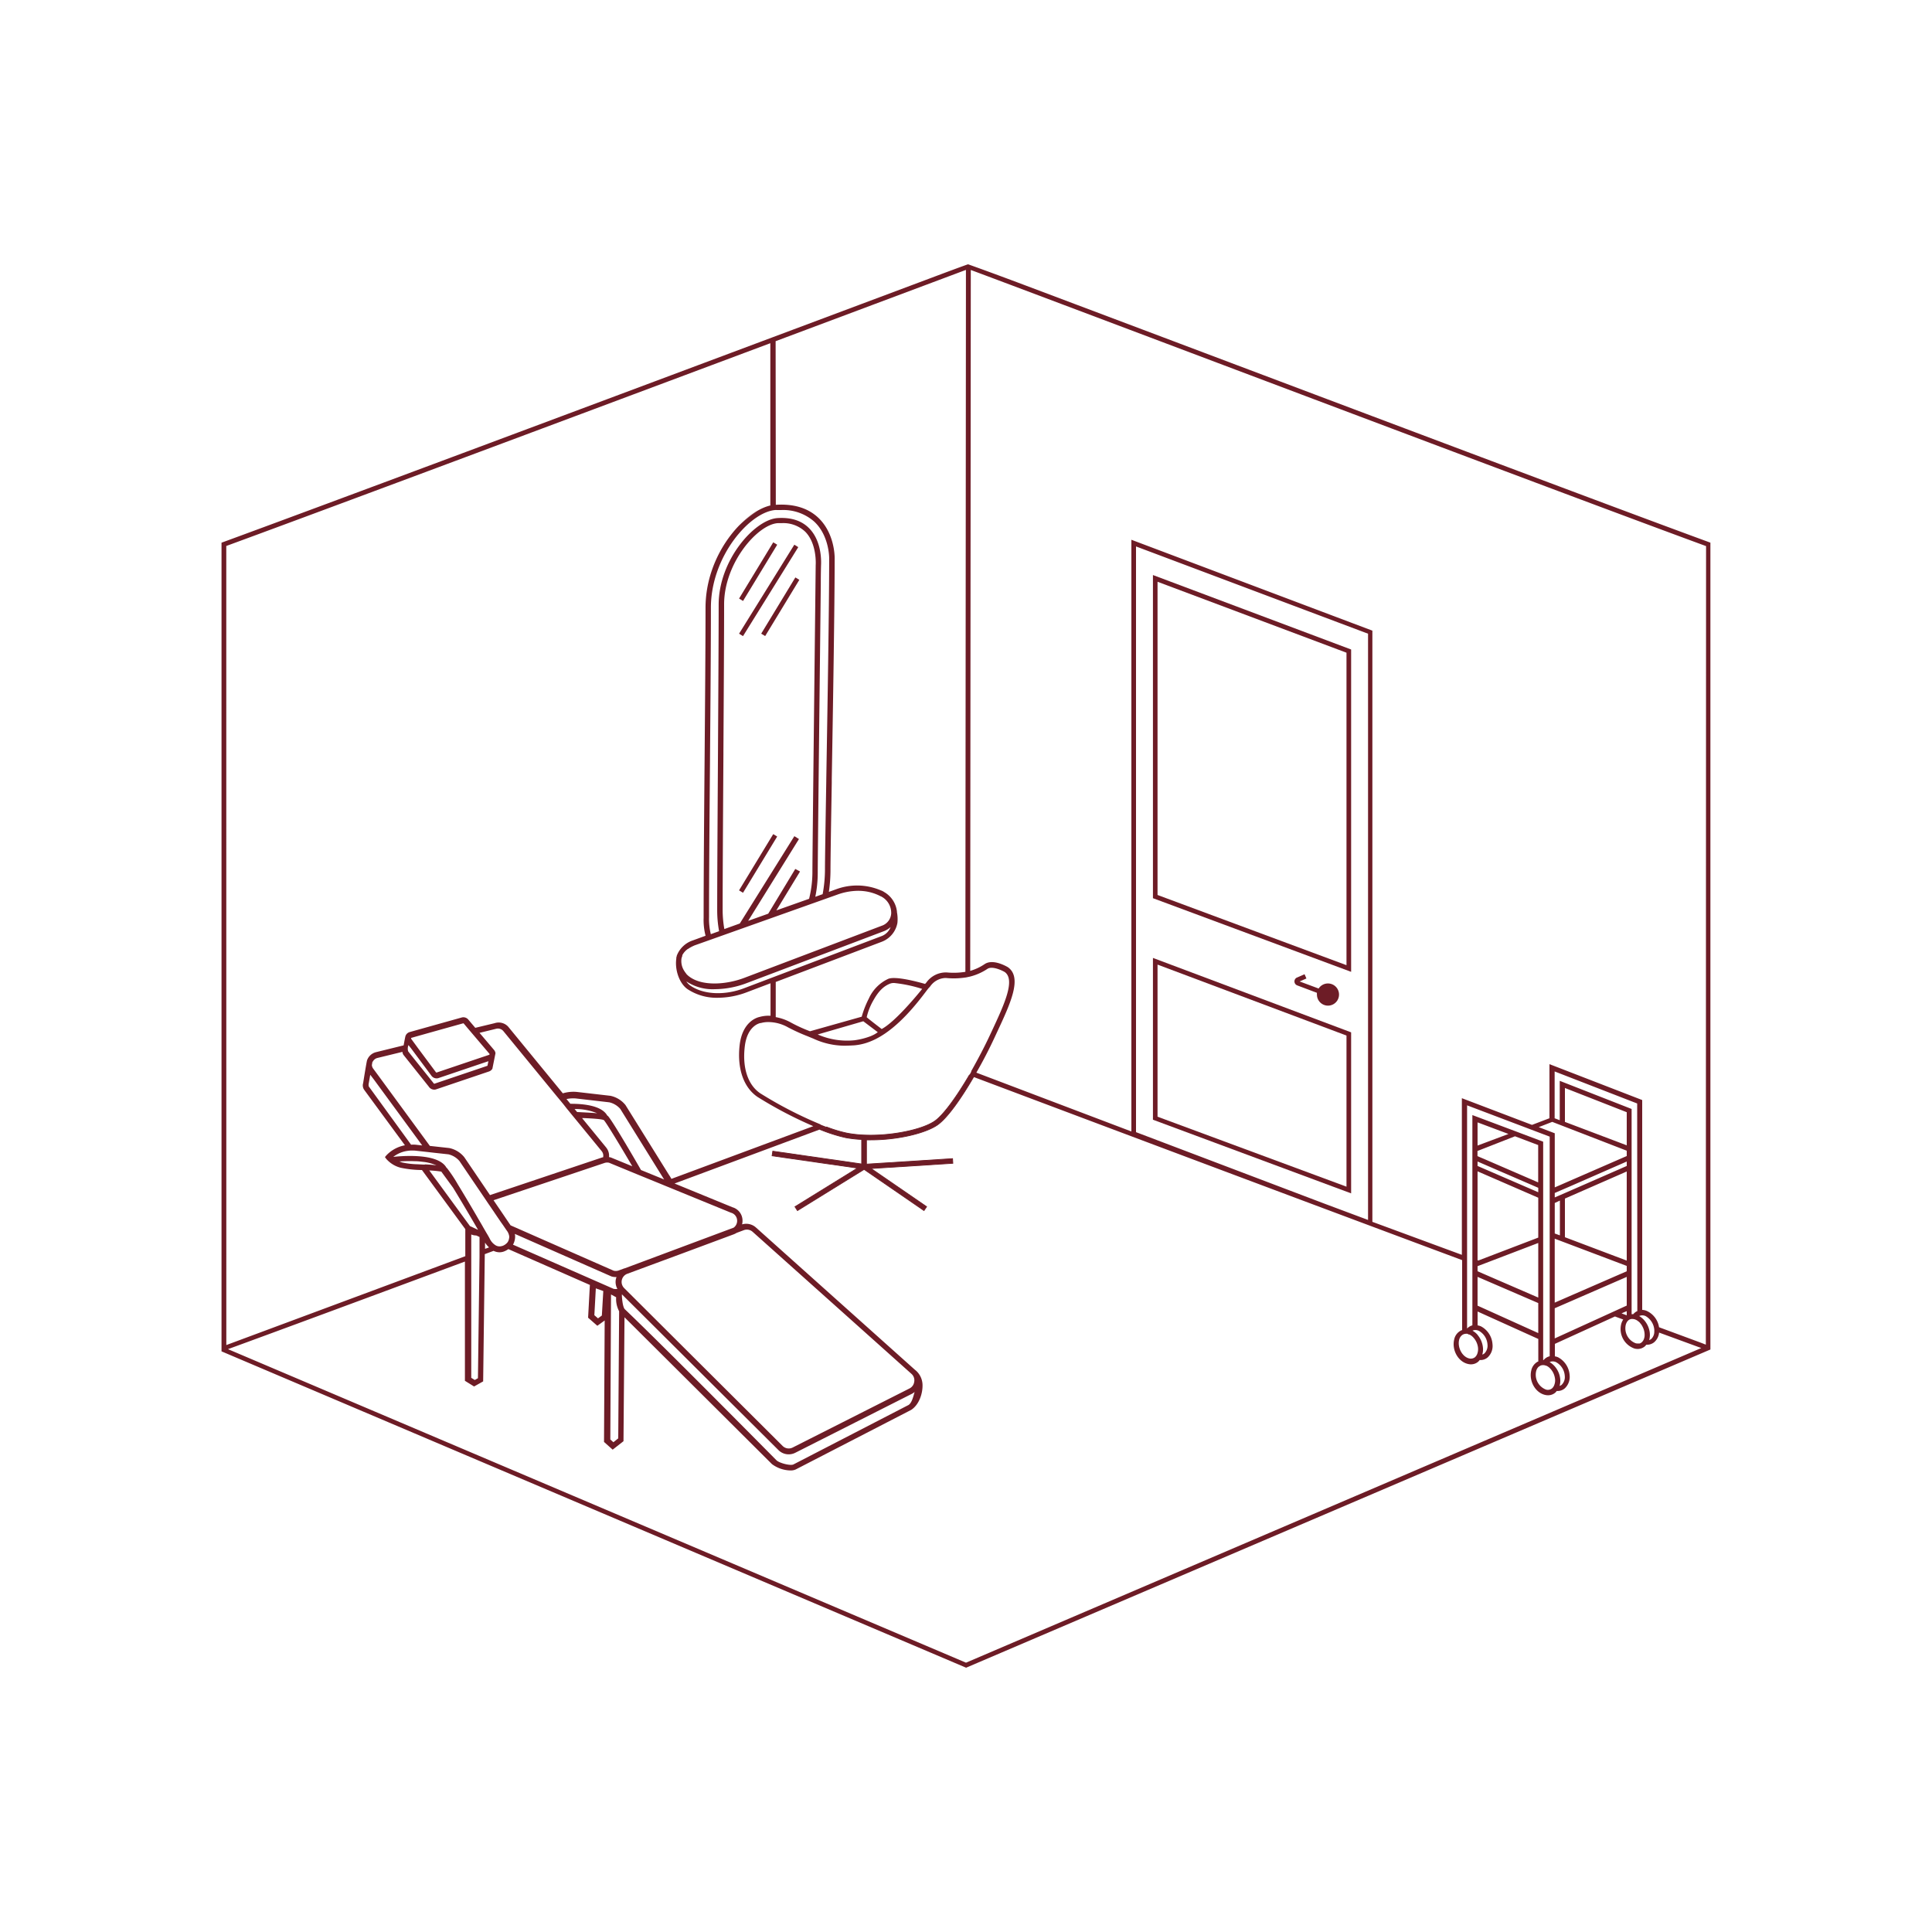 <svg xmlns="http://www.w3.org/2000/svg" viewBox="0 0 500 500"><defs><style>.cls-1{fill:none;}.cls-2,.cls-3{fill:#6d1c26;}.cls-2{stroke:#6d1c26;stroke-miterlimit:10;stroke-width:0.2px;}</style></defs><g id="Beauty_Double" data-name="Beauty Double"><polygon class="cls-1" points="381.08 302.63 381.08 301.93 381.08 301.22 381.08 298.38 381.08 297 381.08 288.58 392.19 292.75 393.48 293.24 399.4 295.47 399.4 306.58 399.4 307.99 399.4 309.15 399.4 309.85 399.4 310.56 399.4 319.83 399.4 321.22 399.4 332.45 401.06 333.06 401.06 320.58 401.06 319.19 401.06 308.71 401.06 307.3 401.06 294.19 379.71 286.06 379.71 297.52 379.71 299.47 379.71 300.09 379.71 300.79 379.71 301.33 379.71 302.04 379.71 325.19 381.08 325.69 381.08 302.63"/><path class="cls-1" d="M402.36,338.54v7.81l13.82-6.3-9.33-3.46Z"/><path class="cls-1" d="M426.3,348.07l-.2,0a4.08,4.08,0,0,1-.39.43,2.87,2.87,0,0,1-1.86.67A3.36,3.36,0,0,1,423,349a5.33,5.33,0,0,1-3.52-6.31,3.82,3.82,0,0,1,.54-1.25l-2.14-.79-15.55,7.09V351a3.49,3.49,0,0,1,.82.24,5.66,5.66,0,0,1,3,4.66,4.07,4.07,0,0,1-1.27,3.4,2.87,2.87,0,0,1-1.86.67l-.21,0a3.23,3.23,0,0,1-.39.44,2.84,2.84,0,0,1-1.86.66,3.27,3.27,0,0,1-.81-.1c-2.49-.61-4.17-3.63-3.53-6.31a3.37,3.37,0,0,1,1.72-2.31l.1,0v-5.85l-15.71-7.1v3.58a4.16,4.16,0,0,1,.86.25,5.65,5.65,0,0,1,3,4.66,4,4,0,0,1-1.27,3.4,2.82,2.82,0,0,1-1.85.67l-.21,0a2.36,2.36,0,0,1-.39.44,2.87,2.87,0,0,1-1.86.67,3.36,3.36,0,0,1-.82-.11c-2.48-.61-4.16-3.62-3.52-6.31a3.31,3.31,0,0,1,1.72-2.31c.11-.05.23-.08.34-.12V326c-56.54-21.08-121.25-45.44-128-48l-9.62,3.57c-34,12.69-147,54.88-181.76,67.56L250,430.3l190.3-81.36-10.92-4a3.77,3.77,0,0,1-1.24,2.47A2.82,2.82,0,0,1,426.3,348.07Z"/><path class="cls-1" d="M397.55,354.94a4.11,4.11,0,0,0,2.57,4.75,1.73,1.73,0,0,0,1.28-.14l.25-.16a2.23,2.23,0,0,0,.6-.9,3.45,3.45,0,0,0,.21-1.43,4.31,4.31,0,0,0-.1-.61,4.59,4.59,0,0,0-1.3-2.35,3.07,3.07,0,0,0-.86-.59l-.07,0a2.18,2.18,0,0,0-.73-.16h-.06a1.56,1.56,0,0,0-1.24.55A2.32,2.32,0,0,0,397.55,354.94Z"/><path class="cls-1" d="M401.06,352.52a2.85,2.85,0,0,1,.37.23h0l.35.28,0,0h0a5.85,5.85,0,0,1,1.92,3.91h0a4.72,4.72,0,0,1-.18,1.61,1.43,1.43,0,0,0,.53-.28,2.76,2.76,0,0,0,.81-2.32h0a4.34,4.34,0,0,0-2.26-3.55,2.09,2.09,0,0,0-.86-.19,1.66,1.66,0,0,0-.76.17l-.06,0,.09.06Z"/><polygon class="cls-1" points="384.44 326.93 398.1 331.97 398.1 321.71 384.44 326.93"/><path class="cls-1" d="M377.61,346.86c-.46,2,.81,4.31,2.57,4.75a1.76,1.76,0,0,0,1.54-.3,2.16,2.16,0,0,0,.6-.9,3.43,3.43,0,0,0,.2-1.42,4.2,4.2,0,0,0-.13-.79,4.71,4.71,0,0,0-1.31-2.22,2.94,2.94,0,0,0-.81-.54l-.08,0a2.14,2.14,0,0,0-.48-.13,1.65,1.65,0,0,0-.31,0,1.72,1.72,0,0,0-.55.1,1.19,1.19,0,0,0-.2.08,1.94,1.94,0,0,0-.24.15A2.21,2.21,0,0,0,377.61,346.86Z"/><path class="cls-1" d="M382.39,345.47a6,6,0,0,1,1.43,3.43h0a4.54,4.54,0,0,1-.19,1.62,1.55,1.55,0,0,0,.54-.28,2.8,2.8,0,0,0,.81-2.33h0a4.36,4.36,0,0,0-2.26-3.55,2.13,2.13,0,0,0-.33-.11,2,2,0,0,0-.53-.08,1.76,1.76,0,0,0-.76.17h0l0,0,0,0A4.85,4.85,0,0,1,382.39,345.47Z"/><polygon class="cls-1" points="398.1 337.26 382.38 330.46 382.38 337.92 398.1 345.01 398.1 337.26"/><path class="cls-1" d="M402.36,337.13l2.73-1.19-2.73-1Z"/><polygon class="cls-1" points="398.1 310 382.38 303.2 382.38 326.17 382.59 326.25 398.1 320.32 398.1 310"/><polygon class="cls-1" points="383.92 299.88 398.1 306.01 398.1 296.37 392.08 294.1 382.38 297.88 382.38 299.21 383.06 299.5 383.92 299.88"/><polygon class="cls-1" points="398.1 307.43 382.38 300.63 382.38 301.78 398.1 308.58 398.1 307.43"/><polygon class="cls-1" points="382.38 290.46 382.38 296.5 390.36 293.45 382.38 290.46"/><path class="cls-1" d="M379.71,343.8a2.87,2.87,0,0,1,.81-.62,2.92,2.92,0,0,1,.56-.21V327l-1.37-.51Z"/><path class="cls-1" d="M399.4,336.4V352h.09a3.07,3.07,0,0,1,1-.79,3.29,3.29,0,0,1,.6-.21v-16.6l-1.66-.61Z"/><path class="cls-1" d="M406.83,335.18,421,329v-1.39l-18.64-7.05v13l.31.11Z"/><path class="cls-1" d="M382.39,327.72V329l15.71,6.8v-2.5l-15.42-5.74Z"/><path class="cls-1" d="M421.32,342a2,2,0,0,0-.32.46,2.67,2.67,0,0,0-.23.6,4.12,4.12,0,0,0,2.57,4.75,1.76,1.76,0,0,0,.39.06h.17l.17,0,.22,0,.09,0a1.28,1.28,0,0,0,.24-.11h0a1.32,1.32,0,0,0,.25-.16,2.09,2.09,0,0,0,.61-.9h0a3.19,3.19,0,0,0,.16-.66h0a4.61,4.61,0,0,0,0-.75h0a4.47,4.47,0,0,0-.54-1.8L421.33,342Z"/><polygon class="cls-1" points="348.47 268 299.57 249.64 299.57 288.95 348.47 307.12 348.47 268"/><path class="cls-1" d="M421,337.85v-7.42l-12.41,5.4,9.32,3.43Z"/><polygon class="cls-1" points="348.47 168.92 299.57 150.56 299.57 231.62 348.47 249.79 348.47 168.92"/><path class="cls-1" d="M251,277l41.8,15.86V139.69l62.45,23.45v153l23.16,8.54V301.48h0V284.17l18.15,6.91,4.52-1.72v-14l24,9.29v43.52h0v9.27h0V339a3.35,3.35,0,0,1,1.36.3,5.59,5.59,0,0,1,3,4.14l7.57,2.8c2.35.87,3.72,1.37,4.54,1.71V141.28c-25.24-9.25-92-34.44-140.85-52.86-25-9.44-45.31-17.08-49.44-18.6"/><path class="cls-1" d="M354.05,164,294,141.42V293l48.81,18.54,11.24,4.2Zm-4.38,144.87-51.29-19.06V247.91l51.29,19.26Zm-8.41-53a2.86,2.86,0,1,1-.47,1.57,2.12,2.12,0,0,1,0-.44L335.69,255a1.1,1.1,0,0,1-.05-2l2-.87.48,1.1-1.76.77Zm8.41-4.32-51.29-19.06V148.82l51.29,19.27Z"/><path class="cls-1" d="M421,339.33c-.35.14-.79.32-1.35.57l1.35.5Z"/><polygon class="cls-1" points="405.79 307.23 405 307.57 403.7 308.13 402.37 308.71 402.37 310.44 402.37 309.86 403.7 309.29 405 308.72 405.12 308.67 406.31 308.15 421 301.75 421 300.6 406.31 307 405.79 307.23"/><polygon class="cls-1" points="402.37 319.18 403.7 319.66 403.7 310.7 402.37 311.28 402.37 319.18"/><polygon class="cls-1" points="405 320.18 421 326.23 421 303.17 405 310.14 405 320.18"/><path class="cls-1" d="M425.88,340.53a2.14,2.14,0,0,0-.87-.19,1.75,1.75,0,0,0-.75.17l-.07,0c.16.09.31.19.46.29s.26.2.39.32h0a5.34,5.34,0,0,1,.93,1.07l1.92.71A4.12,4.12,0,0,0,425.88,340.53Z"/><path class="cls-1" d="M427,345.07a4.75,4.75,0,0,1-.18,1.62,1.64,1.64,0,0,0,.54-.28,2.64,2.64,0,0,0,.79-2l-1.34-.49A5.17,5.17,0,0,1,427,345.07Z"/><polygon class="cls-1" points="398.21 291.71 402.37 293.3 402.37 307.3 402.38 307.3 403.7 306.72 405 306.15 419.55 299.81 420.4 299.44 421 299.18 421 297.8 401.71 290.35 398.21 291.71"/><polygon class="cls-1" points="405 290.35 421 296.4 421 287.84 405 281.57 405 290.35"/><path class="cls-1" d="M402.38,289.36l1.32.5V279.67L422.3,287v53.21a3,3,0,0,1,.42,0,3,3,0,0,1,1-.78l.06,0V285.58l-21.36-8.29Z"/><path class="cls-1" d="M191.42,270.84c.66-6.32,4.58-7.28,5.12-7.38a8.6,8.6,0,0,1,2.89-.29V254.5l-6.29,2.38a20.94,20.94,0,0,1-7.4,1.42,13.63,13.63,0,0,1-7.87-2.23c-2-1.42-3.24-4.87-2.82-7.8a1.09,1.09,0,0,1,0-.18s0-.05,0-.07a0,0,0,0,1,0,0s0-.05,0-.08a4.81,4.81,0,0,1,.12-.48,6.57,6.57,0,0,1,4.14-4l3.35-1.22a15.9,15.9,0,0,1-.53-4.91c0-10.49.12-25.92.25-40.83.11-14.43.23-29.35.23-39.18,0-13.69,9.76-24.85,16.78-26.41V88.76c-74.17,27.77-121.49,45.41-140.9,52.52V348.05l152-56.47A108.47,108.47,0,0,1,196,284C192.47,281.55,190.79,276.76,191.42,270.84Z"/><path class="cls-1" d="M211.59,134c4.15,3.88,4.27,9.72,4.27,10.37,0,12.64-.43,38.53-.75,57.44-.19,11.51-.34,20.6-.34,23.3a39.88,39.88,0,0,1-.44,5.86l1.91-.68a15.47,15.47,0,0,1,11.6.22,3.64,3.64,0,0,1,.86.43h0a6.58,6.58,0,0,1,3.25,5,10.9,10.9,0,0,1,.15,2.9,6.37,6.37,0,0,1-3.94,4.79l-27.55,10.45v9.25a11.82,11.82,0,0,1,3.92,1.37,40.17,40.17,0,0,0,5,2.31l13.46-3.8a25,25,0,0,1,1.85-4.72,10.08,10.08,0,0,1,5-5c1.87-.82,7.95.86,9.55,1.32h0l.37-.4a6.09,6.09,0,0,1,5.22-2.58,19.3,19.3,0,0,0,4.83-.16L250,77.18V69.83l-8.7,3.26L200.63,88.32v42.41C205.26,130.42,208.94,131.51,211.59,134Z"/><path class="cls-1" d="M221.12,269.27a19.34,19.34,0,0,0,4.29-1.08c.3-.14.59-.27.88-.42a7.14,7.14,0,0,0,1-.69l-3.89-2.94-12.1,3.51A19.09,19.09,0,0,0,221.12,269.27Z"/><path class="cls-1" d="M238.83,255.82a37.07,37.07,0,0,0-7.4-1.57,3.06,3.06,0,0,0-1,.12c-2.05.75-3.36,2.36-4.51,4.42a15.72,15.72,0,0,0-1.77,4.5c.88.73,4,3.09,4,3.09C231.56,264.62,237.11,258,238.83,255.82Z"/><polygon class="cls-1" points="354.05 315.72 354.05 163.97 294 141.42 294 292.98 342.81 311.52 354.05 315.72"/><path class="cls-1" d="M186.19,241a29.17,29.17,0,0,1-.51-5.51c0-8.23.1-24.54.2-40.31.09-15.26.18-31,.18-38.74,0-11.55,9.28-21.92,15.1-22.32,3.47-.23,6.22.65,8.15,2.61,3.5,3.56,3.06,9.35,3,9.59,0,.7-.85,74-.85,79.57a31.1,31.1,0,0,1-.66,6.29l2.12-.76a35.8,35.8,0,0,0,.61-6.35c0-2.71.15-11.8.34-23.32.32-18.9.75-44.79.75-57.42,0-.24,0-5.9-3.89-9.49a12.23,12.23,0,0,0-8.64-3c-.48,0-1,0-1.46.05-6.64.46-16.82,12-16.82,25.39,0,9.83-.12,24.75-.23,39.19-.13,14.91-.25,30.33-.25,40.82a16,16,0,0,0,.5,4.52Z"/><path class="cls-1" d="M250.44,278Z"/><path class="cls-1" d="M209.42,232.71a28.84,28.84,0,0,0,.88-6.8c0-5.59.84-78.89.85-79.63,0-.09.42-5.53-2.7-8.69a8.33,8.33,0,0,0-6.21-2.28l-1,0c-5.26.36-14,10.38-14,21.12,0,7.7-.09,23.48-.18,38.75-.1,15.77-.2,32.07-.2,40.3a27.6,27.6,0,0,0,.47,5.09l4.17-1.49,14-22.62,1,.63-13.25,21.34,5.51-2,7-11.52,1,.62-6.24,10.26Z"/><path class="cls-1" d="M251.18,69.82,251,251.31a13.37,13.37,0,0,0,3.81-1.77c2.1-1.39,5.52.58,5.91.81l0,0c3.72,2.68.64,9.27-2.93,16.91l-.6,1.3c-1.23,2.64-2.87,5.83-4.67,9l40.21,15.26V139.69l62.45,23.45v153l23.16,8.54V326C324.85,306,264,283.13,252,278.61c-3.2,5.5-6.8,10.69-9.43,12.51-3.13,2.15-10.3,3.85-17.19,3.85l-1.15,0v6.35l22.28-1.42.07,1.2-21.17,1.35,14.38,9.88-.68,1L223.6,302.65l-17.25,10.66-.64-1,16.18-10-22.1-3.18.18-1.19,23,3.31v-6.35a31.12,31.12,0,0,1-4.09-.49,40.2,40.2,0,0,1-6.69-2.12C164.78,310,86.86,339,59.06,349.16L250,430.3l190.3-81.36-10.92-4a5.71,5.71,0,0,0,0-.93h0a4.34,4.34,0,0,0-.07-.52l7.57,2.8c2.35.87,3.72,1.37,4.54,1.71V141.28c-25.24-9.25-92-34.44-140.85-52.86C275.58,79,255.31,71.34,251.18,69.82Z"/><path class="cls-1" d="M230.73,239.5a5.36,5.36,0,0,1-2,1.37l-35.55,13.48a23.7,23.7,0,0,1-8.16,1.54,12,12,0,0,1-7.57-2.24l-.2-.19a4.93,4.93,0,0,0,1.36,1.63c3.39,2.38,8.95,2.65,14.16.67l35.55-13.48A4.13,4.13,0,0,0,230.73,239.5Z"/><path class="cls-1" d="M177.49,252a3.61,3.61,0,0,0,.25.3l.41.38c3.48,2.82,10,2.24,14.55.51l35.55-13.49a3.69,3.69,0,0,0,2.53-3.25,4.88,4.88,0,0,0-2.64-4.51l0,0,0,0a12.29,12.29,0,0,0-4.61-1.42h0a12.07,12.07,0,0,0-1.45-.08,16.19,16.19,0,0,0-5.36,1l-6.11,2.18-.55.2-17.67,6.32-.07,0-4.64,1.66-1.15.41-2.62.94-.81.29-3.24,1.16c-.24.1-.46.21-.68.32l-.4.22-.23.13a3.88,3.88,0,0,0-.33.23l-.22.15-.29.24-.19.17-.24.25-.15.19c-.07.09-.14.17-.2.26s-.08.14-.12.2a2,2,0,0,0-.16.28,1.67,1.67,0,0,0-.08.2,4,4,0,0,0-.25.85v.11h0a4.82,4.82,0,0,0,.77,3h0c.11.17.23.34.35.5Z"/><path class="cls-2" d="M223,294.89v6.35l-23-3.31-.18,1.19,22.1,3.18-16.18,10,.64,1,17.25-10.66,15.49,10.65.68-1-14.38-9.88,21.17-1.35-.07-1.2-22.28,1.42V295l1.15,0c6.89,0,14.06-1.7,17.19-3.85,2.63-1.82,6.23-7,9.43-12.51l-1.13-.42c-3.24,5.51-6.68,10.35-9,11.94-3.86,2.66-14.86,4.63-22.72,3.09a34.54,34.54,0,0,1-5.23-1.58l-1.69.64a40.2,40.2,0,0,0,6.69,2.12A31.12,31.12,0,0,0,223,294.89Z"/><polygon class="cls-1" points="153.81 340.38 154.75 341.2 155.76 340.48 156.13 334.13 154.19 333.44 153.81 340.38"/><path class="cls-1" d="M158.11,335l-.21,37.48.8.72,1.25-1,.26-32.88a6.78,6.78,0,0,1-.77-3.63Z"/><path class="cls-1" d="M151.13,289.36l-.49,0,6.25,7.63a3.33,3.33,0,0,1,.72,2.5,3.55,3.55,0,0,1,.47.09l5.56,2.28c-2.95-5-6.77-11.36-7.35-11.93C155.82,289.59,153,289.45,151.13,289.36Z"/><path class="cls-1" d="M154.55,288.08a14.92,14.92,0,0,0-5.85-1.1l.65.78,1.85.1C152.58,287.93,153.68,288,154.55,288.08Z"/><path class="cls-1" d="M205.82,376a3.79,3.79,0,0,1-1.7.4,3.72,3.72,0,0,1-2.64-1.09L161,335c0,.17,0,.33,0,.5,0,0,.14,2.76.76,3.36,10.56,10.1,39.21,39.06,39.21,39.06.76.77,3.65,1.49,4.41,1.11l29.8-15.37c.84-.55,1.2-2.06,1.57-3.37a4,4,0,0,1-.64.43Z"/><path class="cls-1" d="M189.84,319.42l-13.69,5.09-14,5.18a2.25,2.25,0,0,0-.71,3.67l41,40.85a2.25,2.25,0,0,0,2.6.41l30.24-15.29a2.24,2.24,0,0,0,.49-3.68h0l-18.8-16.82-22.37-20a2.25,2.25,0,0,0-1.51-.58,2.29,2.29,0,0,0-.84.17l-.67.25-1.14.43A4.46,4.46,0,0,1,189.84,319.42Z"/><path class="cls-1" d="M132.76,322.12l24.93,11,1.09.48a2.15,2.15,0,0,0,.77.05l.25,0a3.72,3.72,0,0,1-.4-2.56,3,3,0,0,1,.18-.53h-.23a3.75,3.75,0,0,1-1.1-.16l-22.08-9.72-3.26,1.21C132.86,321.93,132.82,322,132.76,322.12Z"/><path class="cls-1" d="M124.1,320.07l-.72-.34h-.1a3.37,3.37,0,0,1-1.4-.32v5.09l2.17-.81Z"/><path class="cls-1" d="M125.58,321.54l0,1.61,1-.36A5.81,5.81,0,0,1,125.58,321.54Z"/><path class="cls-1" d="M158.78,328.93a2.18,2.18,0,0,0,1.33-.06l1.49-.55.07,0h0l26.78-10,1.39-.52a2.17,2.17,0,0,0,.88-1.83,2.14,2.14,0,0,0-1.59-2l-15.05-6.16-1.44-.59-.13-.05-34.35,12.79Z"/><path class="cls-1" d="M121.9,356.52l.91.56.82-.46.41-31.49-2.16.8Z"/><path class="cls-1" d="M133.24,319.33a2.61,2.61,0,0,1,.08.84s0,.06,0,.1l1.12-.42Z"/><path class="cls-1" d="M131.82,320.05a3.18,3.18,0,0,0-.71-1.66l-.19-.28-.68-1-.71-1-.15-.23-.61-.89-.78-1.15-.09-.14-.77-1.13-.82-1.2-.84-1.25-6.54-9.64a5.4,5.4,0,0,0-2.85-1.74l-3.58-.39-2-.23-3.07-.34h-.11a8.22,8.22,0,0,0-1.81.06,7.74,7.74,0,0,0-3.71,1.56,40.32,40.32,0,0,1,4.68-.24c.62,0,1.26,0,1.91.08,2.94.21,5.94.93,7.11,2.85l.07.12.12.08a35.79,35.79,0,0,1,2.8,4.2c1.51,2.46,3.36,5.58,4.94,8.29.32.55.63,1.07.92,1.58s.53.91.76,1.33l.76,1.31c.52.91.87,1.54,1,1.7a5.46,5.46,0,0,0,.42.67,4,4,0,0,0,.92.87l3.54-1.32A3.34,3.34,0,0,0,131.82,320.05Z"/><path class="cls-1" d="M167.11,304.86l-2.23-.91-7.28-3a2.22,2.22,0,0,0-.46-.06h-.06a2.32,2.32,0,0,0-.68.12h0l-9.64,3.24-19.06,6.4.85,1.26.84,1.23,0,0,.85,1.25.54.8.86,1.27.47.69,4.32,1.9,34.32-12.75Z"/><path class="cls-1" d="M96.59,276.6l.6.81.92,1.25,13.19,18,5,.55a6.75,6.75,0,0,1,3.92,2.39l6.64,9.79,29.11-9.77.16,0,0,0a1.83,1.83,0,0,0-.37-1.61l-7.13-8.7-.07-.08-1.16-1.42-.1-.13-.51-.61-1-1.28-.66-.8-1-1.2-13.8-16.83a1.84,1.84,0,0,0-1.43-.67,1.82,1.82,0,0,0-.46.06l-4.29,1.05,3.77,4.44a1.66,1.66,0,0,1,.36.84l-.8,4a1.63,1.63,0,0,1-.83.7l-13.67,4.62a1.49,1.49,0,0,1-.55.1,1.68,1.68,0,0,1-1.41-.78L104.4,273a1.59,1.59,0,0,1-.25-.76l-6.51,1.59a1.82,1.82,0,0,0-1.19,1h0l-.16.92A1.75,1.75,0,0,0,96.59,276.6Z"/><path class="cls-1" d="M109.42,300.61c-.65-.08-1.31-.13-2-.16a38.15,38.15,0,0,0-4.06.06,5.43,5.43,0,0,0,.72.27,20.79,20.79,0,0,0,3.92.46l1.56.08.37,0c1.21.06,2.2.12,3,.2A11.29,11.29,0,0,0,109.42,300.61Z"/><path class="cls-1" d="M251.18,69.82,251,251.31a12.28,12.28,0,0,1-1.2.28L250,77.18V69.83l-8.7,3.26L200.63,88.32v-.6h-1.2v1c-74.17,27.77-121.49,45.41-140.9,52.52V348.05l61.85-23v-7l-11.22-15.3a27.57,27.57,0,0,1-5.51-.59,7.39,7.39,0,0,1-3.72-2.28l-.35-.48L100,299a8.84,8.84,0,0,1,4.54-2.55l.27-.05L94.21,282a2,2,0,0,1-.24-1.78h0v-.06s.88-5.42,1-5.8a3.31,3.31,0,0,1,2.29-2.06l7.19-1.77s.39-2.19.49-2.45a1.63,1.63,0,0,1,1.1-1l13.43-3.76a1.65,1.65,0,0,1,1.7.52L123,266l5-1.23a3.33,3.33,0,0,1,3.42,1.12l14.12,17.22a9.65,9.65,0,0,1,3.61-.36h0l8.68,1a6.78,6.78,0,0,1,3.92,2.39l11.21,18a11.67,11.67,0,0,1,.68,1.11l36.86-13.69,1.69.7-37.64,14,15,6.15a3.59,3.59,0,0,1,2.59,3.36,3.78,3.78,0,0,1-.11,1.07,3.76,3.76,0,0,1,3.57.79l41.13,36.81a5.08,5.08,0,0,1,2,3.94c.06,2.16-.84,5.1-2.94,6.47L206,380.31a3.11,3.11,0,0,1-1.36.26,8.27,8.27,0,0,1-4.8-1.64l-38.16-38L161.44,373l-2.8,2.19-2.24-2,.17-31.43-1.9,1.37L152.28,341l.46-8.48-21.09-9.27a5.27,5.27,0,0,1-.86.49,3.36,3.36,0,0,1-1.45.33,3.51,3.51,0,0,1-1.52-.37l-2.28.85-.42,32.93-2.35,1.32-2.37-1.47,0-30.86c-25.74,9.56-48.69,18.06-61.32,22.67L250,430.3l190.3-81.36-10.92-4a5.71,5.71,0,0,0,0-.93h0a4.34,4.34,0,0,0-.07-.52l7.57,2.8c2.35.87,3.72,1.37,4.54,1.71V141.28c-25.24-9.25-92-34.44-140.85-52.86C275.58,79,255.31,71.34,251.18,69.82Z"/><path class="cls-1" d="M123.71,318.19c-1.77-3.07-4.45-7.61-6.45-10.87l-3-4.1a26.17,26.17,0,0,0-3.15-.31l10.52,14.35,2,.94Z"/><path class="cls-1" d="M107.55,296.24h0l1.7.19L96.75,279.35l-.88-1.21h0v0l-.38,2.17a1.78,1.78,0,0,0,0,.85l10.93,15.05A7.81,7.81,0,0,1,107.55,296.24Z"/><path class="cls-1" d="M112.2,280.33c.08.13.16.15.23.13l13.66-4.62s.06-.06.07-.09l.23-1.11-.85.28-12,4.06a1.54,1.54,0,0,1-.56.1,1.66,1.66,0,0,1-1.4-.77l-5-6.72-.22-.28-.67-.84a2.51,2.51,0,0,0-.08,1.61C107.12,274,112.2,280.33,112.2,280.33Z"/><path class="cls-1" d="M107,269.59l.23.31.73,1,.24.33,4.65,6.25c.07.11.15.14.21.11l11.48-3.88,1.53-.51.66-.23a.11.11,0,0,0,.06-.09.13.13,0,0,0,0-.14l-4.25-5-1.09-1.28-1.33-1.58a.17.17,0,0,0-.12-.05h0s-10.13,2.82-13.4,3.76c-.08,0-.12.23-.07.29Z"/><path class="cls-1" d="M157.09,288.58l.08.12.12.08c.82.73,5.57,8.74,8.6,14l6,2.45-.13-.19-.11-.17L160.54,287a5.36,5.36,0,0,0-2.85-1.72l-8.66-1a8.46,8.46,0,0,0-2.42.15l1,1.23C151.14,285.63,155.61,286.13,157.09,288.58Z"/><path class="cls-3" d="M349.67,168.09l-51.29-19.27v83.63l51.29,19.06Zm-1.2,81.7-48.9-18.17V150.56l48.9,18.36Z"/><path class="cls-3" d="M349.67,267.17l-51.29-19.26v41.87l51.29,19.06Zm-1.2,39.94L299.57,289V249.64L348.47,268Z"/><path class="cls-3" d="M343.66,260.26a2.87,2.87,0,1,0-2.4-4.43L336.34,254l1.76-.77-.48-1.1-2,.87a1.1,1.1,0,0,0,.05,2l5.15,1.94a2.12,2.12,0,0,0,0,.44A2.87,2.87,0,0,0,343.66,260.26Z"/><rect class="cls-3" x="185.37" y="152.2" width="27.11" height="1.2" transform="translate(-35.82 241.18) rotate(-58.16)"/><rect class="cls-3" x="187.69" y="147.36" width="17.03" height="1.2" transform="translate(-32.12 238.8) rotate(-58.72)"/><rect class="cls-3" x="193.42" y="156.44" width="17.03" height="1.2" transform="translate(-37.13 248.07) rotate(-58.72)"/><rect class="cls-3" x="187.69" y="222.88" width="17.03" height="1.2" transform="translate(-96.67 275.11) rotate(-58.72)"/><path class="cls-3" d="M442.27,140.3c-24.93-9.13-92.15-34.49-141.23-53L265.13,73.77c-9.24-3.48-14.59-5.37-14.59-5.37s-.18,0-9.69,3.57c-99,37.09-160.6,60.08-183.12,68.33l-.4.14V349.73L249.79,431.5l.24.1,192.62-82.35,0-208.81Zm-241.54-52,40.55-15.19,8.7-3.26v7.35l-.14,174.31h0a19.06,19.06,0,0,1-4.8.16,6.22,6.22,0,0,0-5.31,2.62l-.32.35c-1.85-.53-7.7-2.11-9.56-1.3a10.25,10.25,0,0,0-5,5.09,25,25,0,0,0-1.84,4.69l-13.38,3.77a39.18,39.18,0,0,1-5-2.29,12.63,12.63,0,0,0-3.87-1.37v-9.1l27.49-10.42a6.44,6.44,0,0,0,4-4.86,9.59,9.59,0,0,0-.12-2.78l0-.15a6.68,6.68,0,0,0-3.31-5.06,3.3,3.3,0,0,0-.88-.44,15.62,15.62,0,0,0-11.68-.23l-1.75.63a39.49,39.49,0,0,0,.42-5.71c0-2.63.14-11.38.33-22.46v-1c.32-18.86.75-44.68.75-57.28,0-.66-.12-6.54-4.3-10.44-2.65-2.47-6.32-3.58-10.93-3.29Zm23.56,175a15.8,15.8,0,0,1,1.74-4.41c1.35-2.41,2.68-3.72,4.47-4.38a3,3,0,0,1,.93-.11,35.87,35.87,0,0,1,7.23,1.53c-1.34,1.66-7,8.53-10.48,10.38C227.78,266,225.15,264,224.29,263.25Zm2.88,3.83a7.57,7.57,0,0,1-.93.6c-.28.15-.56.27-.87.41a18.5,18.5,0,0,1-4.26,1.08,18.93,18.93,0,0,1-9.49-1.5l11.8-3.42Zm-21.35-42.25-7,11.58-5.2,1.86,13.15-21.18-1.19-.74L191.46,239l-4,1.44a28.59,28.59,0,0,1-.44-5c0-8.27.1-24.56.2-40.3v-.75c.09-15,.18-30.42.18-38,0-10.69,8.66-20.66,13.89-21l1,0a8.24,8.24,0,0,1,6.14,2.25c3,3.07,2.69,8.39,2.67,8.62,0,.72-.85,74-.85,79.63a28.67,28.67,0,0,1-.86,6.72l-8.47,3,6.09-10,0-.09Zm10.85,6.66a16.28,16.28,0,0,1,5.33-1,13.88,13.88,0,0,1,1.44.07A12.32,12.32,0,0,1,228,232h0l.05-.09,0,.1,0,0a4.77,4.77,0,0,1,2.59,4.42,3.59,3.59,0,0,1-2.46,3.16l-35.56,13.48c-4.54,1.73-11,2.31-14.44-.49-.14-.11-.27-.24-.41-.37l-.21-.24,0-.05-.06-.06-.07-.09a4.26,4.26,0,0,1-.34-.49h0a4.67,4.67,0,0,1-.75-2.94v-.11a3.57,3.57,0,0,1,.24-.82l0-.07a.61.61,0,0,1,0-.12c0-.08.08-.16.13-.24l.06-.1.08-.13.19-.26,0,0,.14-.16.23-.25.19-.17.28-.23.15-.11.06,0,.34-.23.13-.08.15-.08.34-.19.67-.31ZM185,256a23.66,23.66,0,0,0,8.19-1.55L228.72,241a5.57,5.57,0,0,0,1.77-1.08,4,4,0,0,1-2.25,2.31l-35.56,13.48c-5.18,2-10.7,1.7-14.06-.67a4,4,0,0,1-1-1.06A12.3,12.3,0,0,0,185,256Zm17.16-124a12.12,12.12,0,0,1,8.57,3c3.82,3.56,3.86,9.18,3.86,9.42,0,12.65-.43,38.52-.75,57.41v.3c-.19,11.37-.34,20.35-.34,23a35.37,35.37,0,0,1-.6,6.28l-1.9.68a30.77,30.77,0,0,0,.63-6.14c0-4.73.6-57.36.79-74.66,0-3,.06-4.8.06-4.9,0-.25.49-6.06-3.07-9.67-1.95-2-4.73-2.87-8.22-2.64-5.87.4-15.2,10.82-15.2,22.42,0,7.73-.09,23.49-.18,38.74-.09,14.94-.2,31.87-.2,40.31a29.82,29.82,0,0,0,.49,5.44l-2.14.77a16.4,16.4,0,0,1-.46-4.39c0-10.51.12-25.92.25-40.82V196c.12-14.26.23-29,.23-38.72,0-13.32,10.12-24.83,16.73-25.29C201.17,132,201.66,132,202.13,132Zm-12.1,5.5a19.86,19.86,0,0,1,5.93-5.15A23.48,23.48,0,0,0,190,137.48Zm-131.5,3.8c19.4-7.11,66.69-24.74,140.8-52.48v42c-6.87,1.59-16.77,12.65-16.77,26.49,0,10-.13,25.48-.24,39.18-.13,14.9-.25,30.31-.25,40.83v.2a16.08,16.08,0,0,0,.5,4.65l-3.25,1.19a6.71,6.71,0,0,0-4.21,4c0,.16-.08.32-.11.49a0,0,0,0,0,0,0,.08.08,0,0,0,0,0,.06.06,0,0,1,0,0v0a.09.09,0,0,0,0,.05.34.34,0,0,0,0,.1v.07c-.43,3,.83,6.47,2.87,7.9a13.62,13.62,0,0,0,7.91,2.25,21.28,21.28,0,0,0,7.45-1.42l6.15-2.33v8.41a8.67,8.67,0,0,0-2.81.3c-.46.09-4.53,1.05-5.2,7.47-.63,6,1.06,10.78,4.64,13.23a106.64,106.64,0,0,0,14.44,7.57l-36.72,13.64a11.67,11.67,0,0,0-.68-1.11l-11.21-18a6.78,6.78,0,0,0-3.92-2.39l-8.68-1h0a9.65,9.65,0,0,0-3.61.36l-14.12-17.22A3.33,3.33,0,0,0,128,264.8L123,266l-1.82-2.15a1.65,1.65,0,0,0-1.7-.52l-13.43,3.76a1.63,1.63,0,0,0-1.1,1c-.1.26-.49,2.45-.49,2.45l-7.19,1.77A3.31,3.31,0,0,0,95,274.39c-.14.38-1,5.8-1,5.8v.06h0a2,2,0,0,0,.24,1.78l10.56,14.37-.27.05A8.84,8.84,0,0,0,100,299l-.38.45.35.48a7.39,7.39,0,0,0,3.72,2.28,27.57,27.57,0,0,0,5.51.59l11.22,15.3v7l-61.85,23ZM236.6,357.61a2.24,2.24,0,0,1-1.22,1.72l-30.24,15.29a2.25,2.25,0,0,1-2.6-.41l-41-40.85a2.25,2.25,0,0,1,.71-3.67l14-5.18,13.69-5.09a4.46,4.46,0,0,0,.69-.35l1.14-.43.67-.25a2.29,2.29,0,0,1,.84-.17,2.25,2.25,0,0,1,1.51.58l22.37,20,18.8,16.82h0A2.23,2.23,0,0,1,236.6,357.61Zm.1,2.63c-.37,1.31-.73,2.82-1.57,3.37L205.33,379c-.76.38-3.65-.34-4.41-1.11,0,0-28.65-29-39.21-39.06-.62-.6-.76-3.36-.76-3.36,0-.17,0-.33,0-.5l40.52,40.32a3.72,3.72,0,0,0,2.64,1.09,3.79,3.79,0,0,0,1.7-.4l30.24-15.29A4,4,0,0,0,236.7,360.24Zm-46.84-42.52-1.39.52-26.78,10h0l-.07,0-1.49.55a2.18,2.18,0,0,1-1.33.06l-20.6-9.06-1.74-.77-4.32-1.9-.47-.69-.86-1.27-.54-.8-.85-1.25,0,0-.84-1.23-.85-1.26,19.06-6.4,9.64-3.24h0a2.32,2.32,0,0,1,.68-.12h.06a2.22,2.22,0,0,1,.46.06l7.28,3,2.23.91,3.65,1.49,1.77.73.13.05,1.44.59,15.05,6.16a2.14,2.14,0,0,1,1.59,2A2.17,2.17,0,0,1,189.86,317.72Zm-57.1,4.4c.06-.1.1-.19.15-.29a4.55,4.55,0,0,0,.4-1.56s0-.07,0-.1a2.61,2.61,0,0,0-.08-.84l1.19.52,1.74.77,22.08,9.72a3.75,3.75,0,0,0,1.1.16h.23a3,3,0,0,0-.18.53,3.72,3.72,0,0,0,.4,2.56l-.25,0a2.15,2.15,0,0,1-.77-.05l-1.09-.48Zm23.37,12-.37,6.34-1,.73-.94-.82.38-6.94Zm2,.89,1.33.72a6.78,6.78,0,0,0,.77,3.63L160,372.25l-1.25,1-.8-.72ZM125.85,319l-.76-1.31c-.23-.42-.49-.87-.76-1.33s-.6-1-.92-1.58c-1.58-2.71-3.43-5.83-4.94-8.29a35.79,35.79,0,0,0-2.8-4.2l-.12-.08-.07-.12c-1.17-1.92-4.17-2.64-7.11-2.85-.65-.05-1.29-.07-1.91-.08a40.32,40.32,0,0,0-4.68.24,7.74,7.74,0,0,1,3.71-1.56,8.22,8.22,0,0,1,1.81-.06h.11l3.07.34,2,.23,3.58.39a5.4,5.4,0,0,1,2.85,1.74l6.54,9.64.84,1.25.82,1.2.77,1.13.09.14.78,1.15.61.89.15.23.71,1,.68,1,.19.28a3.18,3.18,0,0,1,.71,1.66,3.34,3.34,0,0,1-.14.82,2.23,2.23,0,0,1-.31.64,3,3,0,0,1-1.2.89,1.57,1.57,0,0,1-.29.08,2,2,0,0,1-1.74-.29,4,4,0,0,1-.92-.87,5.46,5.46,0,0,1-.42-.67C126.72,320.49,126.37,319.86,125.85,319Zm.68,3.84-1,.36,0-1.61A5.81,5.81,0,0,0,126.53,322.79Zm-12.28-19.57,3,4.1c2,3.26,4.68,7.8,6.45,10.87h-.08l-2-.94L111.1,302.91A26.17,26.17,0,0,1,114.25,303.22Zm-4.3-1.88-.37,0-1.56-.08a20.79,20.79,0,0,1-3.92-.46,5.43,5.43,0,0,1-.72-.27,38.15,38.15,0,0,1,4.06-.06c.67,0,1.33.08,2,.16a11.29,11.29,0,0,1,3.52.93C112.15,301.46,111.16,301.4,110,301.34Zm13.33,18.4h.1l.72.34,0,3.63v1.43l-.41,31.49-.82.46-.91-.56,0-30.59v-6.51A3.37,3.37,0,0,0,123.28,319.74ZM96.45,274.81a1.82,1.82,0,0,1,1.19-1l6.51-1.59a1.59,1.59,0,0,0,.25.76l6.57,8.24a1.68,1.68,0,0,0,1.41.78,1.49,1.49,0,0,0,.55-.1l13.67-4.62a1.63,1.63,0,0,0,.83-.7l.8-4a1.66,1.66,0,0,0-.36-.84l-3.77-4.44,4.29-1.05a1.82,1.82,0,0,1,.46-.06,1.84,1.84,0,0,1,1.43.67l13.8,16.83,1,1.2.66.8,1,1.28.51.61.1.13,1.16,1.42.07.08,7.13,8.7a1.83,1.83,0,0,1,.37,1.61l0,0-.16,0-29.11,9.77-6.64-9.79a6.75,6.75,0,0,0-3.92-2.39l-5-.55-13.19-18-.92-1.25-.6-.81a1.75,1.75,0,0,1-.3-.87l.16-.92Zm10.14-3.22,5,6.72a1.66,1.66,0,0,0,1.4.77,1.54,1.54,0,0,0,.56-.1l12-4.06.85-.28-.23,1.11s0,.08-.07.09l-13.66,4.62c-.07,0-.15,0-.23-.13s-5.08-6.33-6.58-8.25a2.51,2.51,0,0,1,.08-1.61l.67.84Zm-.1-3c3.27-.94,13.4-3.76,13.4-3.76h0a.17.17,0,0,1,.12.05l1.33,1.58,1.09,1.28,4.25,5a.13.13,0,0,1,0,.14.11.11,0,0,1-.06.09l-.66.23-1.53.51L113,277.57c-.06,0-.14,0-.21-.11l-4.65-6.25-.24-.33-.73-1-.23-.31-.54-.74C106.37,268.79,106.41,268.58,106.49,268.56Zm50.4,28.4-6.25-7.63.49,0c1.87.09,4.69.23,5.16.54.58.57,4.4,6.89,7.35,11.93l-5.56-2.28a3.55,3.55,0,0,0-.47-.09A3.33,3.33,0,0,0,156.89,297Zm-7.54-9.2-.65-.78a14.92,14.92,0,0,1,5.85,1.1c-.87-.09-2-.15-3.35-.22Zm7.94,1-.12-.08-.08-.12c-1.48-2.45-6-2.95-9.48-2.93l-1-1.23a8.46,8.46,0,0,1,2.42-.15l8.66,1a5.36,5.36,0,0,1,2.85,1.72l11.11,17.89.11.17.13.19-6-2.45C162.86,297.52,158.11,289.51,157.29,288.78Zm-60.54-9.43,12.52,17.08-1.7-.19h0a7.81,7.81,0,0,0-1.18,0L95.44,281.17a1.78,1.78,0,0,1,0-.85l.38-2.17v0h0ZM250,430.3l-191-81.14c12.63-4.61,35.58-13.11,61.32-22.67l0,30.86,2.37,1.47,2.35-1.32.42-32.93,2.28-.85a3.51,3.51,0,0,0,1.52.37,3.36,3.36,0,0,0,1.45-.33,5.27,5.27,0,0,0,.86-.49l21.09,9.27-.46,8.48,2.39,2.09,1.9-1.37-.17,31.43,2.24,2,2.8-2.19.26-32.07,38.16,38a8.27,8.27,0,0,0,4.8,1.64,3.11,3.11,0,0,0,1.36-.26l29.87-15.41c2.1-1.37,3-4.31,2.94-6.47a5.08,5.08,0,0,0-2-3.94l-41.13-36.81a3.76,3.76,0,0,0-3.57-.79,3.78,3.78,0,0,0,.11-1.07,3.59,3.59,0,0,0-2.59-3.36l-15-6.15,37.64-14,1.69-.64c-.53-.19-1.06-.4-1.6-.62l.14,0-.24-.1a104.87,104.87,0,0,1-15.47-8c-3.14-2.14-4.61-6.49-4-11.92.59-5.61,3.94-6.22,4.08-6.25l.12,0a7,7,0,0,1,2-.25,10.48,10.48,0,0,1,5,1.36,47.94,47.94,0,0,0,5.15,2.34l.91.38.47.19a19.46,19.46,0,0,0,8.08,1.85c.76,0,2.5-.09,2.56-.1a14.15,14.15,0,0,0,3.21-.66,17.74,17.74,0,0,0,1.77-.7c.26-.12.49-.22.68-.33,5.86-3,10.76-9.45,12.85-12.2l0,0c.35-.46.62-.82.73-.93s.26-.28.4-.44a5,5,0,0,1,3.8-2.16h.35a20.35,20.35,0,0,0,4.94-.13h.08l1.13-.24a14.51,14.51,0,0,0,4.51-2c1.19-.79,3.65.33,4.49.83,2.81,2.05-.19,8.48-3.36,15.28l-.61,1.3c-1.34,2.87-3,6-4.71,9.05l-.06.1.09,0-.55,1,1.13.42c12,4.52,72.87,27.43,126.43,47.4v18.12c-.11,0-.23.07-.34.12a3.31,3.31,0,0,0-1.72,2.31c-.64,2.69,1,5.7,3.52,6.31a3.36,3.36,0,0,0,.82.11,2.87,2.87,0,0,0,1.86-.67,2.36,2.36,0,0,0,.39-.44l.21,0a2.82,2.82,0,0,0,1.85-.67,4,4,0,0,0,1.27-3.4,5.65,5.65,0,0,0-3-4.66,4.16,4.16,0,0,0-.86-.25v-3.58l15.71,7.1v5.85l-.1,0a3.37,3.37,0,0,0-1.72,2.31c-.64,2.68,1,5.7,3.53,6.31a3.27,3.27,0,0,0,.81.1,2.84,2.84,0,0,0,1.86-.66,3.23,3.23,0,0,0,.39-.44l.21,0a2.87,2.87,0,0,0,1.86-.67,4.07,4.07,0,0,0,1.27-3.4,5.66,5.66,0,0,0-3-4.66,3.49,3.49,0,0,0-.82-.24v-3.23l15.55-7.09,2.14.79a3.82,3.82,0,0,0-.54,1.25A5.33,5.33,0,0,0,423,349a3.36,3.36,0,0,0,.82.11,2.87,2.87,0,0,0,1.86-.67,4.08,4.08,0,0,0,.39-.43l.2,0a2.82,2.82,0,0,0,1.86-.67,3.77,3.77,0,0,0,1.24-2.47l10.92,4ZM294,293V141.42L354.05,164V315.72l-11.24-4.2Zm132.78,51a5.88,5.88,0,0,0-.81-1.74,5.34,5.34,0,0,0-.93-1.07h0c-.13-.12-.26-.22-.39-.32s-.3-.2-.46-.29l.07,0a1.75,1.75,0,0,1,.75-.17,2.14,2.14,0,0,1,.87.19,4.49,4.49,0,0,1,2.25,3.55,2.41,2.41,0,0,1,0,.38,2.64,2.64,0,0,1-.79,2,1.64,1.64,0,0,1-.54.28,4.75,4.75,0,0,0,.18-1.62A5.17,5.17,0,0,0,426.78,344Zm-2.35-1.62,0,0c.1.11.19.22.28.34l0,0a3.77,3.77,0,0,1,.26.39,1.24,1.24,0,0,1,.1.2,4.47,4.47,0,0,1,.54,1.8h0a4.61,4.61,0,0,1,0,.75h0a3.19,3.19,0,0,1-.16.66h0a2.09,2.09,0,0,1-.61.9,1.32,1.32,0,0,1-.25.16h0a1.28,1.28,0,0,1-.24.11l-.09,0-.22,0-.17,0h-.17a1.76,1.76,0,0,1-.39-.06,4.12,4.12,0,0,1-2.57-4.75,2.67,2.67,0,0,1,.23-.6,2,2,0,0,1,.32-.46v0s0,0,0,0a1.66,1.66,0,0,1,.43-.32,1.8,1.8,0,0,1,.5-.15,2.3,2.3,0,0,1,.26,0,2.11,2.11,0,0,1,.86.2,2.48,2.48,0,0,1,.32.17l.35.25,0,0C424.23,342.15,424.33,342.25,424.43,342.35Zm-18.11-34.2-1.2.52-.12.05-1.3.57-1.33.57v-1.15l1.33-.58,1.3-.56.79-.34.53-.23L421,300.6v1.15Zm14.68-5v23.06l-16-6.05v-10Zm-17.3,7.53v9l-1.33-.48v-7.9ZM421,327.62V329l-14.17,6.17-1.74.76-2.73,1.19V320.57Zm-14.15,9,1.74-.76,12.41-5.4v7.42l-3.09,1.41-1.73.79-13.82,6.3v-7.81ZM421,339.33v1.07l-1.35-.5C420.21,339.65,420.65,339.47,421,339.33Zm0-42.92-16-6.06v-8.78l16,6.27Zm2.74,42.92-.06,0a3,3,0,0,0-1,.78,3,3,0,0,0-.42,0V287l-18.6-7.28v10.19l-1.32-.5V277.29l21.36,8.29ZM421,297.8v1.38l-.6.26-.85.37L405,306.15l-1.3.57-1.33.57h0v-14l-4.15-1.59,3.5-1.36Zm-19.17,55.27h0l0,0-.35-.28h0a2.85,2.85,0,0,0-.37-.23h0l-.09-.06.06,0a1.66,1.66,0,0,1,.76-.17,2.09,2.09,0,0,1,.86.19,4.34,4.34,0,0,1,2.26,3.55h0a2.76,2.76,0,0,1-.81,2.32,1.43,1.43,0,0,1-.53.28,4.72,4.72,0,0,0,.18-1.61h0A5.85,5.85,0,0,0,401.83,353.07Zm-9.75-59,6,2.27V306l-14.18-6.14-.86-.36-.67-.3v-1.33Zm-9.69,2.4v-6l8,3Zm15.71,10.93v1.15l-15.71-6.8v-1.15Zm0,2.57v10.32l-15.51,5.93-.2-.08v-23Zm-15.42,17.6,1.76-.67,13.66-5.22v14.13L382.39,329v-1.32Zm15.42,9.66V345l-15.71-7.1v-7.45Zm.48,16.23a1.76,1.76,0,0,1,.76-.17h.06a2.18,2.18,0,0,1,.73.16l.07,0a3.07,3.07,0,0,1,.86.59,4.59,4.59,0,0,1,1.3,2.35,4.31,4.31,0,0,1,.1.61,3.45,3.45,0,0,1-.21,1.43,2.23,2.23,0,0,1-.6.9l-.25.16a1.73,1.73,0,0,1-1.28.14,4.11,4.11,0,0,1-2.57-4.75,2.32,2.32,0,0,1,.55-1.07A1.75,1.75,0,0,1,398.58,353.49Zm2.48-59.3V351a3.29,3.29,0,0,0-.6.21,3.07,3.07,0,0,0-1,.79h-.09V295.47l-5.92-2.23-1.29-.49-11.11-4.17V343a2.92,2.92,0,0,0-.56.21,2.87,2.87,0,0,0-.81.62V286.06Zm-18.67,51.28a4.85,4.85,0,0,0-1.31-1.06l0,0,0,0h0a1.76,1.76,0,0,1,.76-.17,2,2,0,0,1,.53.08,2.13,2.13,0,0,1,.33.11,4.36,4.36,0,0,1,2.26,3.55h0a2.8,2.8,0,0,1-.81,2.33,1.55,1.55,0,0,1-.54.28,4.54,4.54,0,0,0,.19-1.62h0A6,6,0,0,0,382.39,345.47Zm-2.2-.06.08,0a2.94,2.94,0,0,1,.81.54,4.71,4.71,0,0,1,1.31,2.22,4.2,4.2,0,0,1,.13.79,3.43,3.43,0,0,1-.2,1.42,2.16,2.16,0,0,1-.6.9,1.76,1.76,0,0,1-1.54.3c-1.76-.44-3-2.79-2.57-4.75a2.21,2.21,0,0,1,.8-1.29,1.94,1.94,0,0,1,.24-.15,1.19,1.19,0,0,1,.2-.08,1.72,1.72,0,0,1,.55-.1,1.65,1.65,0,0,1,.31,0A2.14,2.14,0,0,1,380.19,345.41ZM441.47,348c-.82-.34-2.19-.84-4.54-1.71l-7.57-2.8a5.59,5.59,0,0,0-3-4.14A3.35,3.35,0,0,0,425,339v-1.56h0v-9.27h0V284.69l-24-9.29v14l-4.52,1.72-18.15-6.91v17.31h0v23.23l-23.16-8.54v-153L292.8,139.69V292.82L252.68,277.6c1.73-3,3.39-6.23,4.67-9l.6-1.29c3.59-7.68,6.69-14.32,2.89-17l0,0c-.39-.23-3.85-2.24-6-.81a13.16,13.16,0,0,1-3.75,1.76l.15-181.39c4.13,1.52,24.4,9.16,49.44,18.6,48.83,18.42,115.61,43.61,140.85,52.86Z"/></g></svg>
